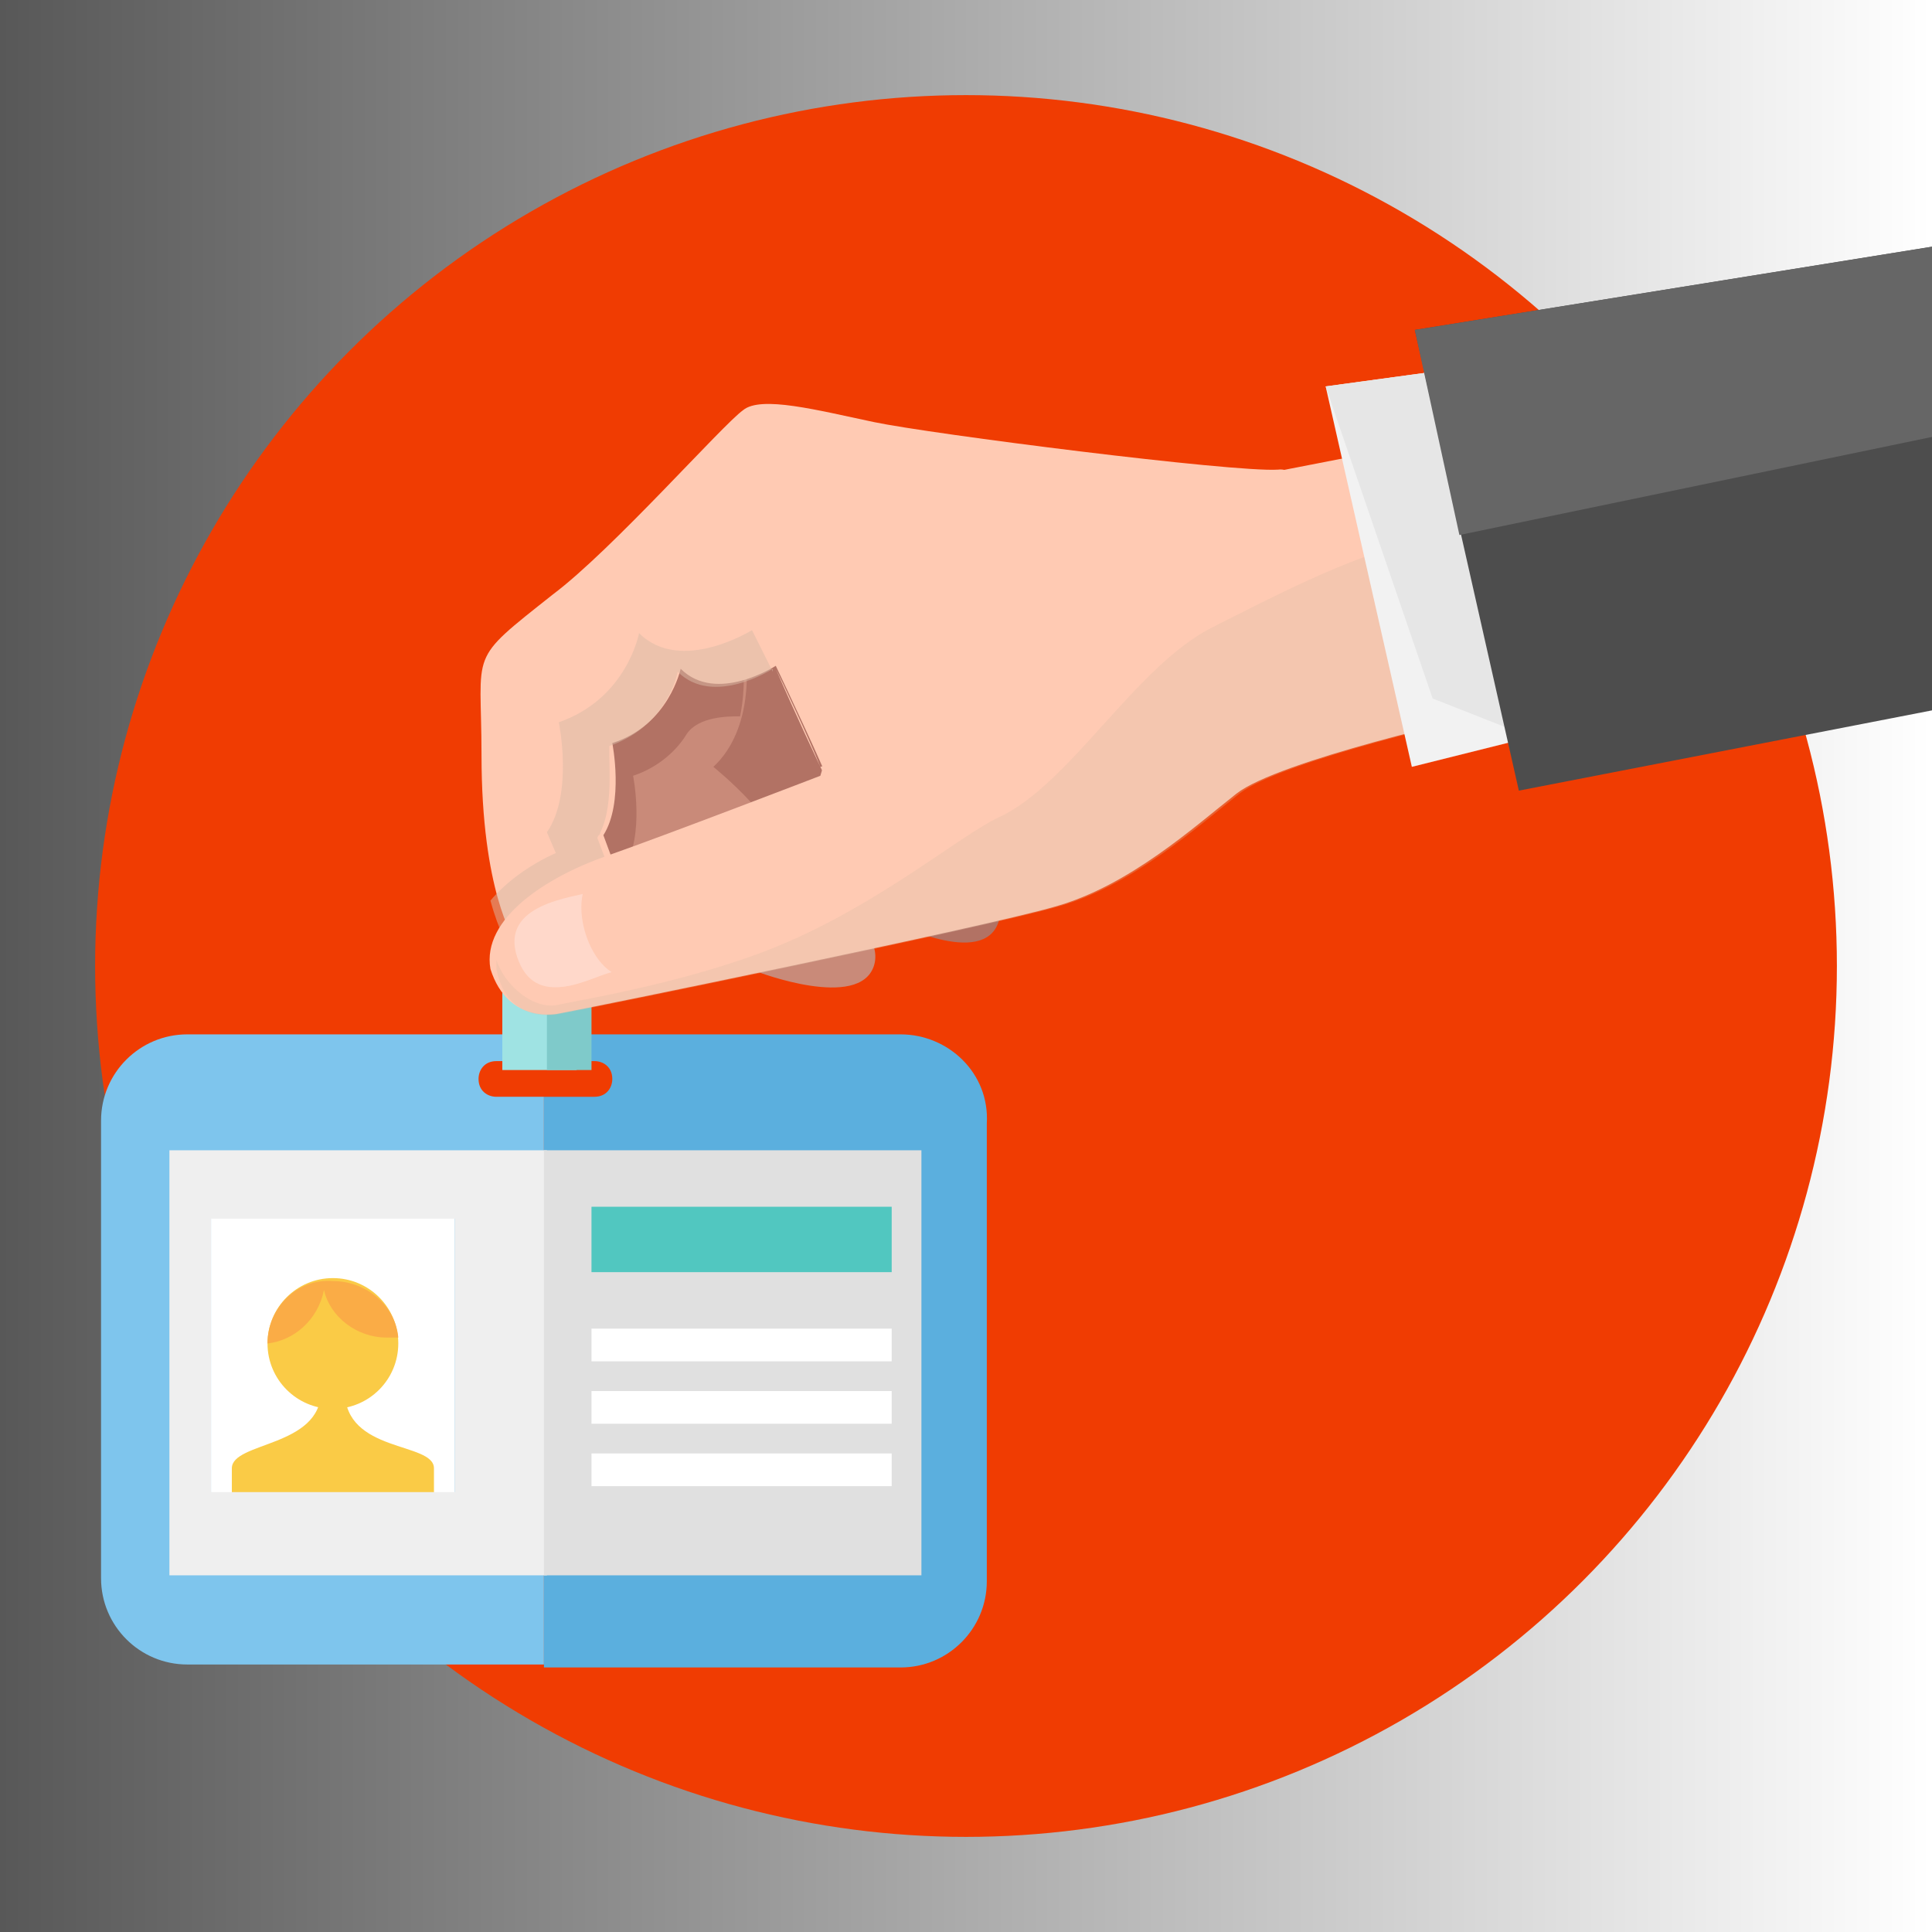 <?xml version="1.0" encoding="utf-8"?>
<!-- Generator: Adobe Illustrator 19.0.0, SVG Export Plug-In . SVG Version: 6.00 Build 0)  -->
<svg version="1.1" id="Layer_1" xmlns="http://www.w3.org/2000/svg" xmlns:xlink="http://www.w3.org/1999/xlink" x="0px" y="0px"
	 viewBox="0 0 65 65" style="enable-background:new 0 0 65 65;" xml:space="preserve">
<rect x="0" y="0" width="65" height="65" fill="#333333" stroke="none"/>
<style type="text/css">
	.st0{fill:url(#XMLID_32_);}
	.st1{fill:#F03C02;}
	.st2{fill:#B27264;}
	.st3{fill:#C98A79;}
	.st4{fill:#FFCAB3;}
	.st5{opacity:0.5;}
	.st6{fill:#D9BAA6;}
	.st7{fill:#7EC5ED;}
	.st8{fill:#5BAFDE;}
	.st9{fill:#FFFFFF;}
	.st10{fill:#FACB46;}
	.st11{fill:#EFEFEF;}
	.st12{fill:#E0E0E0;}
	.st13{fill:#51C7C0;}
	.st14{fill:#9FE3E3;}
	.st15{fill:#7FCACA;}
	.st16{opacity:0.3;fill:#D9BAA6;enable-background:new    ;}
	.st17{opacity:0.3;fill:#FBE7DE;enable-background:new    ;}
	.st18{fill:#FFD8CA;}
	.st19{fill:#F2F2F2;}
	.st20{fill:#E6E6E6;}
	.st21{fill:#4D4D4D;}
	.st22{fill:#666666;}
	.st23{fill:#FAAC46;}
</style>
<linearGradient id="XMLID_32_" gradientUnits="userSpaceOnUse" x1="-1" y1="31.457" x2="98.216" y2="31.457" gradientTransform="matrix(-1 0 0 -1 64 64)">
	<stop  offset="0" style="stop-color:#FFFFFF"/>
	<stop  offset="1" style="stop-color:#000000"/>
</linearGradient>
<rect id="XMLID_19_" x="0" y="0" class="st0" width="65" height="65.1"/>
<circle class="st1" cx="32.5" cy="32.5" r="29.3"/>
<g id="XMLID_33_">
	<g id="XMLID_40_">
		<g id="XMLID_41_">
			<path id="XMLID_31_" class="st2" d="M29.3,20.7c0,0,0.3,2.3-1.1,3.6c0,0,2.5,2,2.5,3.4c0,0,3.4,1.8,2.9,3.3c-0.5,1.6-3.6,0-3.6,0
				l-5.6-2.8l-1.1-1.8L23,24c0,0,0.2-1.9,0.3-1.9c0.1,0,1.5-1.5,1.7-1.6s1.6-0.9,1.9-0.8C27.2,19.7,29.3,20.7,29.3,20.7z"/>
			<path id="XMLID_30_" class="st3" d="M25.1,22.2c0,0,0.3,2.3-1.1,3.6c0,0,2.5,2,2.5,3.4c0,0,3.4,1.8,2.9,3.3s-3.9,0.2-3.9,0.2
				l-5.3-3l-1.1-1.8l-0.3-2.4c0,0,0.2-1.9,0.3-1.9c0.1,0,1.5-1.5,1.7-1.6s1.6-0.9,1.9-0.8C23,21.2,25.1,22.2,25.1,22.2z"/>
			<path id="XMLID_29_" class="st2" d="M21.5,30.4L21,29.2c0.7-1.1,0.3-3.1,0.3-3.1c0.9-0.3,1.5-0.9,1.8-1.4
				c0.4-0.6,1.4-0.6,1.8-0.6c0.2-1,0.1-1.8,0.1-1.8s-2.1-1-2.4-1.1c-0.2,0-1.7,0.8-1.9,0.8c-0.2,0.1-1.6,1.6-1.7,1.6
				s-0.3,1.9-0.3,1.9l0.3,2.4l1.1,1.8L21.5,30.4z"/>
			<path id="XMLID_28_" class="st4" d="M27.9,26.4c0.1,0-1.8-4-1.8-4s-2,1.3-3.2,0.1c0,0-0.4,1.9-2.3,2.5c0,0,0.4,2-0.3,3.1l1.7,4.6
				l-3.2,0.6l-1.5-1.7c0,0-1.1-1.6-1.1-6.2c0-3.6-0.5-3.1,2.4-5.4c2-1.5,5.7-5.7,6.4-6.2c0.6-0.5,2.5,0,4.4,0.4s12.1,1.7,13.6,1.6
				c1.5-0.2,2.6,5.3,2.6,5.3L27.9,26.4z"/>
			<g id="XMLID_70_">
				<path id="XMLID_27_" class="st4" d="M27.6,25.8L27.6,25.8c-0.4-1-1.3-2.9-1.5-3.3C26.7,23.9,27.6,25.8,27.6,25.8z"/>
				<path id="XMLID_26_" class="st4" d="M27.6,25.8c0.2,0.4,0.3,0.6,0.2,0.6L45.3,21c0,0-0.1-0.3-0.1-0.7L27.6,25.8z"/>
			</g>
			<g id="XMLID_68_" class="st5">
				<path id="XMLID_25_" class="st6" d="M21.8,32.7l-1.7-4.5c0-0.1,0.1-0.1,0.1-0.2l0,0c0.4-0.8,0.3-2.1,0.3-2.6l0,0c0,0,0,0,0-0.1
					l0,0c0,0,0,0,0-0.1l0,0l0,0l0,0l0,0l0,0c0,0,0,0,0-0.1l0,0l0,0c2-0.7,2.3-2.5,2.3-2.5c1.2,1.2,3.2-0.1,3.2-0.1s0,0,0,0.1
					c-0.4-0.8-0.7-1.4-0.7-1.4s-2.4,1.5-3.8,0.1c0,0-0.4,2.2-2.7,3c0,0,0.5,2.4-0.4,3.7l0.3,0.7c-0.9,0.4-1.7,1-2.2,1.6
					c0.3,1.1,0.6,1.5,0.6,1.5l1.5,1.6c0.4-0.1,1-0.2,1.8-0.4v0.1L21.8,32.7L21.8,32.7L21.8,32.7z"/>
			</g>
			<g id="XMLID_48_">
				<g id="XMLID_65_">
					<path id="XMLID_24_" class="st7" d="M16.7,36.9c-0.3,0-0.6-0.2-0.6-0.6c0-0.3,0.2-0.6,0.6-0.6h1.6v-0.9h-12
						c-1.6,0-2.9,1.3-2.9,2.9v15.4c0,1.6,1.3,2.9,2.9,2.9h12V36.9H16.7z"/>
					<path id="XMLID_23_" class="st8" d="M30.3,34.8h-12v0.9H20c0.3,0,0.6,0.2,0.6,0.6c0,0.3-0.2,0.6-0.6,0.6h-1.7v19.2h12
						c1.6,0,2.9-1.3,2.9-2.9V37.8C33.3,36.1,31.9,34.8,30.3,34.8z"/>
				</g>
				<g id="XMLID_61_">
					<rect id="XMLID_22_" x="7.1" y="40.6" class="st9" width="8.2" height="10"/>
					<g id="XMLID_62_">
						<path id="XMLID_21_" class="st10" d="M14.6,49.4c0-0.9-3-0.5-3-2.6h-0.4h-0.4c0,1.9-3,1.7-3,2.6V51h6.8
							C14.6,51,14.6,49.4,14.6,49.4z"/>
					</g>
				</g>
				<g id="XMLID_56_">
					<path id="XMLID_58_" class="st11" d="M5.7,38.7V53h12.7V38.7H5.7z M7.1,50.2V41h8.2v9.2H7.1z"/>
					<rect id="XMLID_18_" x="18.3" y="38.7" class="st12" width="12.7" height="14.3"/>
				</g>
				<rect id="XMLID_17_" x="19.9" y="40.6" class="st13" width="10.1" height="2.2"/>
				<rect id="XMLID_16_" x="19.9" y="44.7" class="st9" width="10.1" height="1.1"/>
				<rect id="XMLID_15_" x="19.9" y="46.8" class="st9" width="10.1" height="1.1"/>
				<rect id="XMLID_14_" x="19.9" y="48.9" class="st9" width="10.1" height="1.1"/>
				<g id="XMLID_49_">
					<rect id="XMLID_13_" x="16.9" y="31.2" class="st14" width="2.5" height="4.8"/>
					<rect id="XMLID_12_" x="18.4" y="31.2" class="st15" width="1.5" height="4.8"/>
				</g>
			</g>
			<path id="XMLID_11_" class="st4" d="M18.8,34.1c1.1-0.2,14.3-2.9,16.7-3.6c2.5-0.7,4.7-2.7,6.1-3.8c1.4-1.1,8-2.6,9-2.8
				c1-0.2-5.3-8.5-5.3-8.5l-15.4,3l-2.3,7.7c0,0-5.2,2-7.2,2.7s-4.2,2.1-3.9,3.8C17.1,34.5,18.8,34.1,18.8,34.1z"/>
			<path id="XMLID_10_" class="st16" d="M40.8,21.1c-2.6,1.3-4.8,5.3-7.2,6.4c-1.3,0.6-4.1,3-7.6,4.4c-3,1.2-6.8,1.8-7.2,1.9
				C18,34,17,33.2,16.7,32.3c0,0.1,0,0.2,0,0.3c0.4,2,2.2,1.5,2.2,1.5c1.1-0.2,14.3-2.9,16.7-3.6c2.5-0.7,4.7-2.7,6.1-3.8
				c1.4-1.1,8-2.6,9-2.8c0.4-0.1-2-4.2-3-5.7C45.4,18.7,42.6,20.2,40.8,21.1z"/>
			<g id="XMLID_42_">
				<path id="XMLID_9_" class="st17" d="M20.3,31.2l-2.8,1c0.6,1.8,2.4,0.7,3.2,0.4L20.3,31.2z"/>
				<path id="XMLID_8_" class="st18" d="M19.9,30c-0.6,0.2-3.1,0.4-2.5,2.2c0.6,1.8,2.4,0.7,3.2,0.5"/>
				
					<ellipse id="XMLID_7_" transform="matrix(-0.957 0.289 -0.289 -0.957 49.417 54.78)" class="st4" cx="20.7" cy="31" rx="1" ry="1.8"/>
			</g>
		</g>
	</g>
	<polygon id="XMLID_6_" class="st19" points="49,12.4 51.5,24.8 47.5,25.8 44.6,13 	"/>
	<polygon id="XMLID_5_" class="st20" points="49,12.4 51.5,24.8 48.2,23.5 44.6,13 	"/>
	<polygon id="XMLID_4_" class="st21" points="65,8.3 47.6,11.1 51.1,26.6 65,23.9 	"/>
	<polygon id="XMLID_3_" class="st22" points="49.1,18 65,14.7 65,8.3 47.6,11.1 	"/>
	<circle id="XMLID_2_" class="st10" cx="11.2" cy="45.2" r="2.2"/>
	<path id="XMLID_1_" class="st23" d="M13,45c0.1,0,0.3,0,0.4,0c-0.1-1.1-1.1-1.9-2.2-1.9C10,43,9,44,9,45.2c0.9-0.1,1.7-0.8,1.9-1.8
		C11.1,44.3,12,45,13,45z"/>
</g>
</svg>
